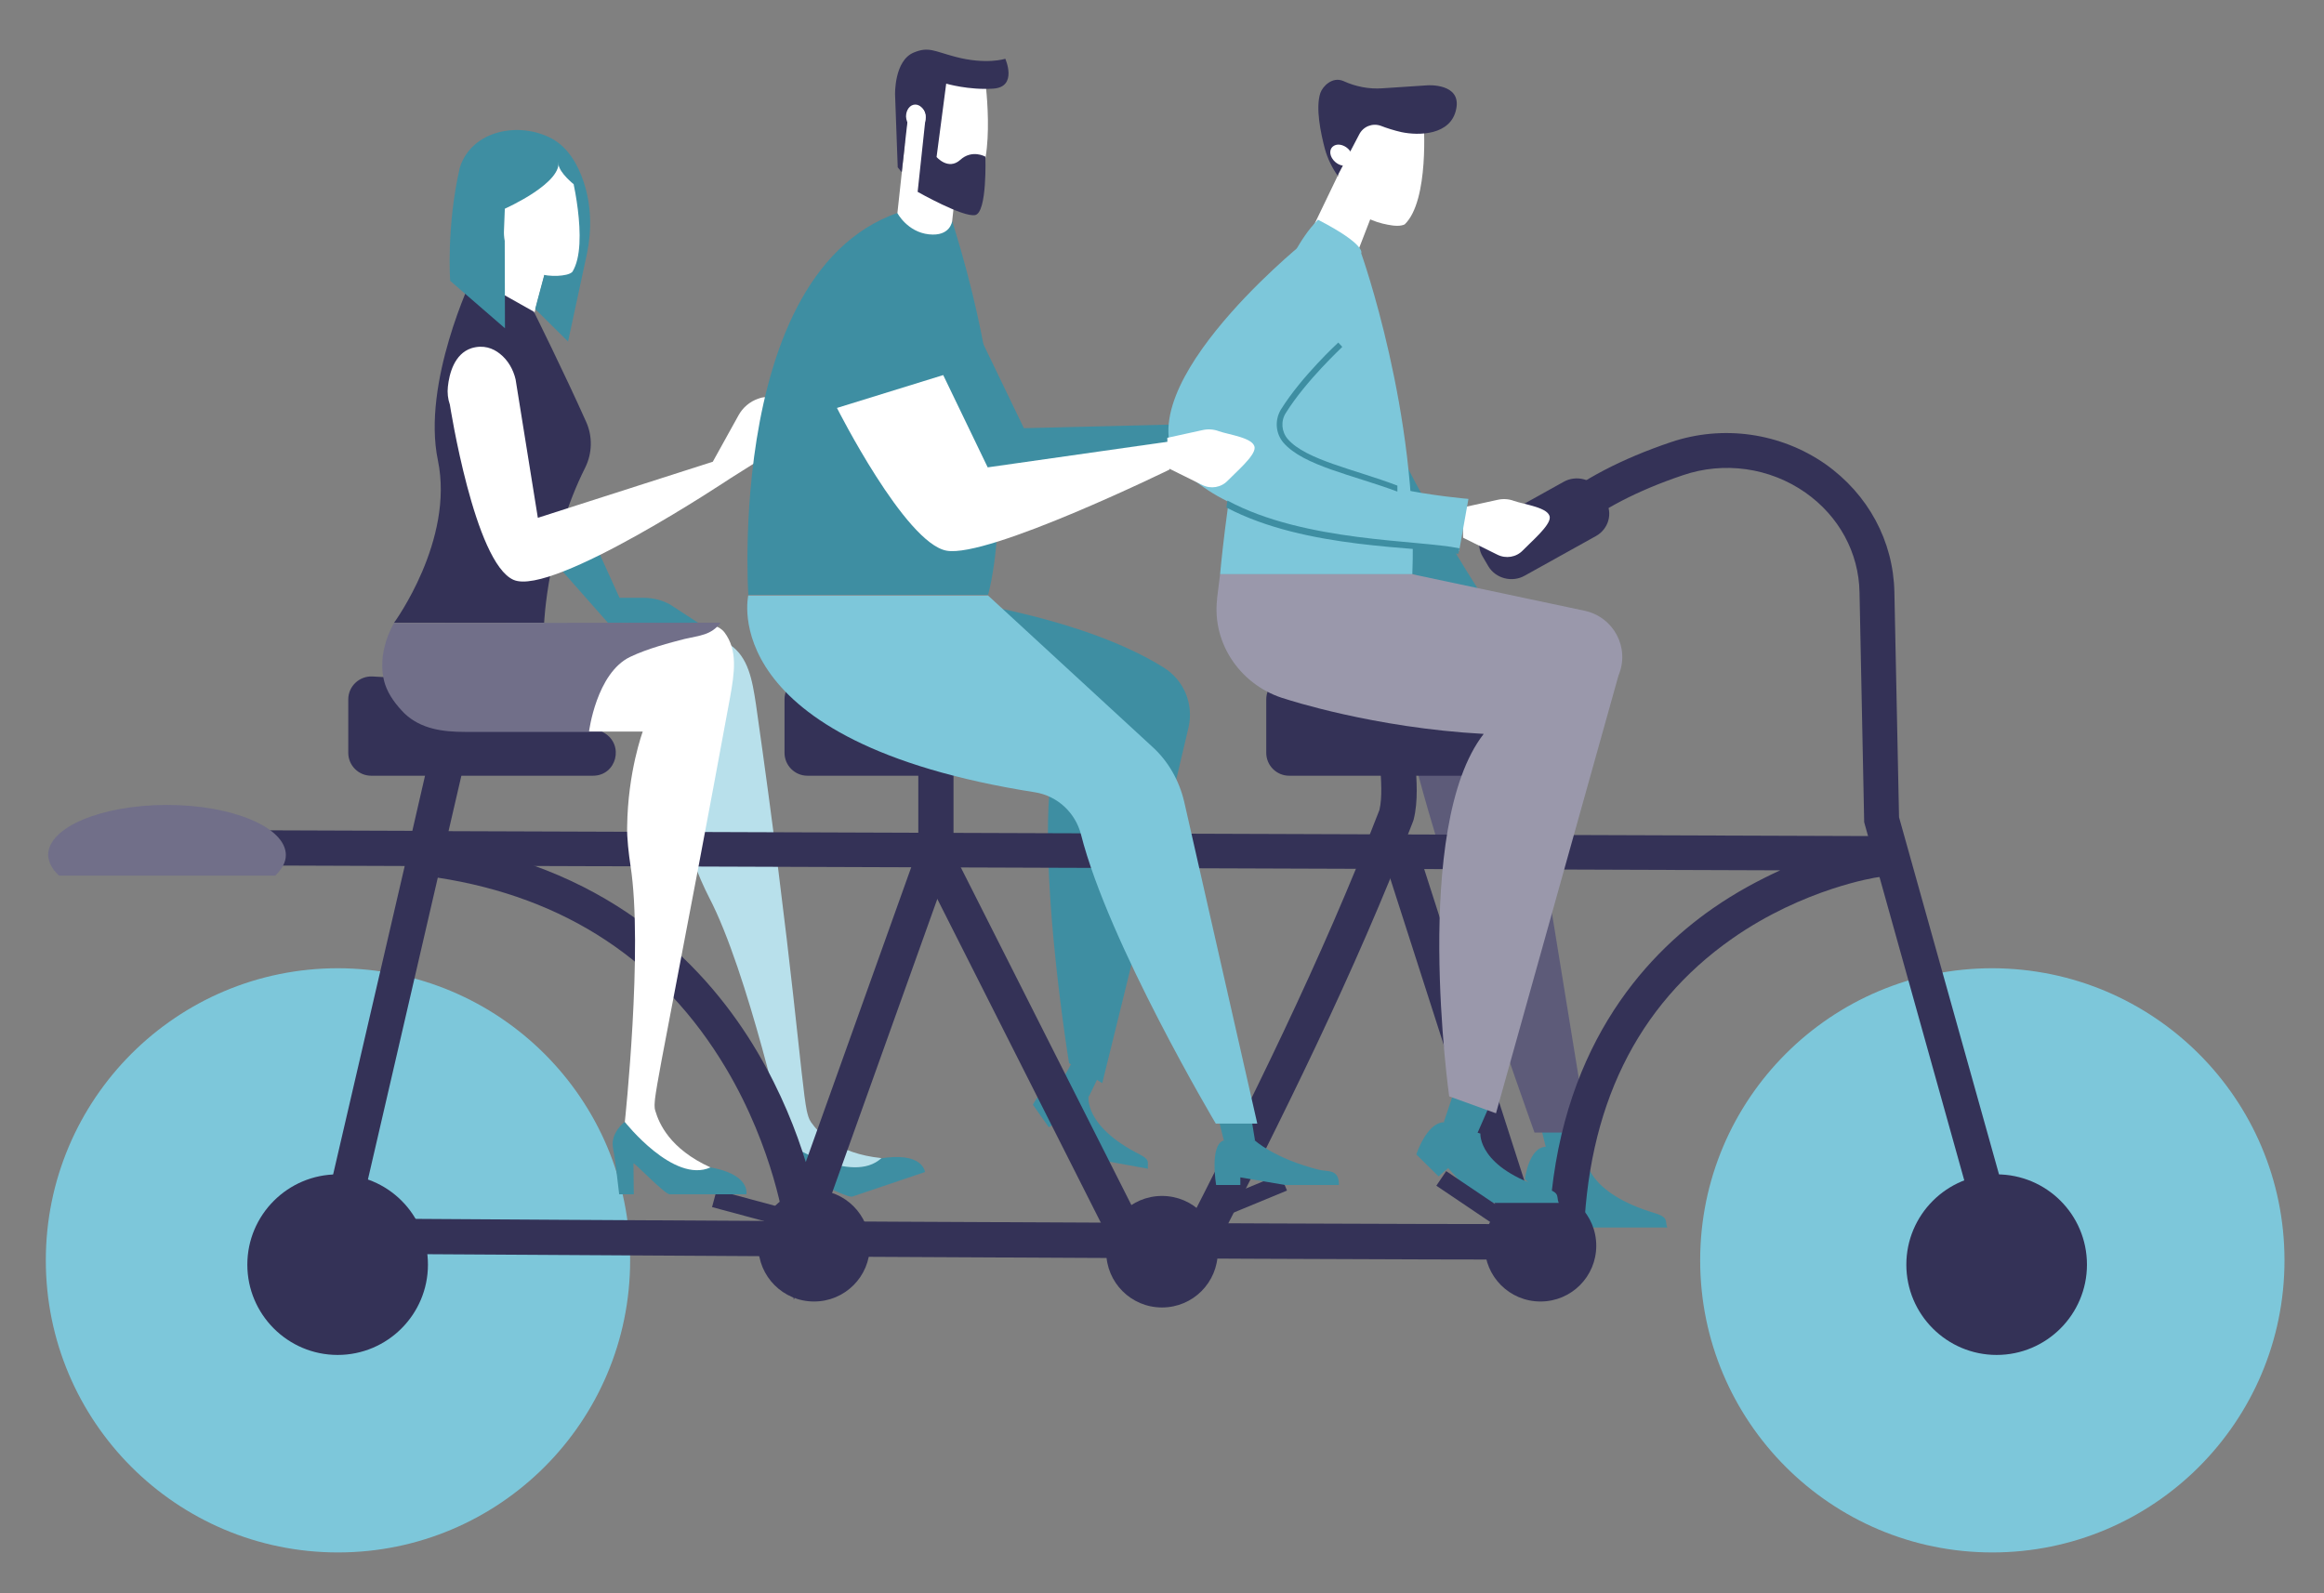 <?xml version="1.0" encoding="utf-8"?>
<!-- Generator: Adobe Illustrator 24.1.0, SVG Export Plug-In . SVG Version: 6.00 Build 0)  -->
<svg version="1.1" id="Layer_1" xmlns="http://www.w3.org/2000/svg" xmlns:xlink="http://www.w3.org/1999/xlink" x="0px" y="0px"
	 viewBox="0 0 700 480" style="enable-background:new 0 0 700 480;" xml:space="preserve">
<rect x="0" y="0" width="700" height="480" fill="#808080" stroke="none"/>
<style type="text/css">
	.st0{fill:#3E8EA2;}
	.st1{fill:#5D5B79;}
	.st2{fill:#B8E0EB;}
	.st3{fill:#343257;}
	.st4{fill:#7DC7DA;}
	.st5{fill:#716F89;}
	.st6{fill:#FFFFFF;}
	.st7{fill:#9A98AB;}
	.st8{fill:#FECDD4;}
	.st9{fill:#FE8293;}
	.st10{fill:#FEB4BE;}
	.st11{fill:#FEC1C9;}
	.st12{fill:#FEA8B4;}
	.st13{fill:#EDEDED;}
	.st14{fill:#FE9BA9;}
	.st15{fill:#FFDBAC;}
	.st16{fill:#FFB759;}
	.st17{fill:#91CFC7;}
	.st18{fill:#F7B58F;}
	.st19{fill:#FFC67F;}
	.st20{fill:#FFCD8B;}
	.st21{fill:#FFD7A5;}
	.st22{fill:#A8D1DA;}
	.st23{fill:#FFE2BD;}
	.st24{fill:#63BFC4;}
	.st25{fill:#00878C;}
	.st26{fill:#FFD49B;}
	.st27{fill:#FFBE6A;}
</style>
<g>
	<path class="st0" d="M327.9,330.3c0,0-1.6,8.9,15.4,17.5c3.5,1.8,2.1,2.6,2.5,4.3c-5.9-1.1-20.6-3.7-20.6-3.7l-6.4-10.5l-2.9,1.7
		l-4.8-6.8c0,0,4.2-7.8,8.7-7.1C323.1,327.6,327.9,330.3,327.9,330.3"/>
	<path class="st0" d="M332.9,320.2l-4.9,10.1c-3.2,0.3-6.3-1.3-7.9-4.1l-0.3-0.5l4.1-7.5L332.9,320.2z"/>
	<path class="st0" d="M288.3,181c0,0,38.2,5.1,62.2,20.1c6.1,3.8,9.1,11,7.5,18c-9.7,41.6-26,107.2-26,107.2l-10-6
		c0,0-14.7-89.7,0.6-102.9C338,204.2,288.3,181,288.3,181"/>
	<path class="st0" d="M475.8,340.3l1.6,9.7c-3,2.1-7,2.2-10.1,0.3l-0.6-0.3l-2.4-9.7H475.8z"/>
	<path class="st0" d="M477.7,349c0,0,0,10.3,20.8,16.5c4.3,1.3,2.9,2.5,3.7,4.3h-23.9l-9.4-10.5l-2.9,2.5l-6.7-6.6
		c0,0,1.2-9.6,6.3-9.7C469.8,347,477.7,349,477.7,349"/>
	<path class="st1" d="M460.1,229.9l18.1,111.3h-16c0,0-36-100.1-39.8-129.6c0-16.7,36.4,0,36.4,0L460.1,229.9z"/>
	<path class="st0" d="M245.5,361.4c-1.4-1-3-1.7-4.6-2.2c-1.9-2.3-4-5-4.9-6.7c-2.1-3.8,0.9-8.3,0.9-8.3s14.2,7.4,27.7,4.9
		c13.5-2.4,14,4,14,4l-21.9,7.4c-1.5,0.5-13.5-5.9-13.3-5.3L245.5,361.4z"/>
	<path class="st2" d="M197.1,236.3l8.5-6.9c0,0-1.7,14.4,3.4,30.3c1,3.1,3.1,7.8,4.6,10.7c11.7,22.4,23.1,73.8,23.1,73.8
		s19.9,13,28.8,4.7c-13.5-1.4-19-7.7-21.2-10.8c-0.7-1-1-2.2-1.3-3.5c-1.7-8.1-4.2-44.8-15.3-122.4c-1.1-7.3-2.3-14.3-7.9-18
		C204.7,184.1,197.1,236.3,197.1,236.3"/>
	<path class="st3" d="M364.1,380.1l-9.5-4.8c22.1-43.2,43.3-85.7,60.9-131.3c0.9-3.9,0.5-8.9,0.2-13.7c-0.1-0.8-0.1-1.6-0.2-2.4
		c-5.9,0-12.4,0.1-18.3,0.4l-0.6-10.6c7.9-0.4,16.8-0.4,24-0.4h5.3v5.3c0,2.1,0.2,4.5,0.4,6.9c0.4,5.5,0.9,11.8-0.5,17.4l-0.2,0.6
		C407.8,293.7,386.3,336.6,364.1,380.1"/>
	<path class="st3" d="M239.1,391.6l-2.8-22.1c0-0.2-3.1-23.2-17.6-47.6c-19.2-32.3-48.5-51.6-86.9-57.5l1.6-10.5
		c52.2,8,80.3,38.6,94.7,63c7.2,12.2,11.8,24,14.6,33.2l33.9-94.8v-25.1h10.6v27L239.1,391.6z"/>
	<path class="st4" d="M189.8,379.7c0,48.6-39.4,88-88,88c-48.6,0-88-39.4-88-88s39.4-88,88-88C150.4,291.8,189.8,331.1,189.8,379.7"
		/>
	<path class="st4" d="M688.1,379.7c0,48.6-39.4,88-88,88c-48.6,0-88-39.4-88-88s39.4-88,88-88C648.7,291.8,688.1,331.1,688.1,379.7"
		/>
	<path class="st3" d="M108.1,367.1c42.1,0.3,272.1,1.7,358.5,1.7c2.6-52,28.1-80.4,49.4-95.2c6.9-4.8,13.9-8.5,20.2-11.4l-403.5-1.4
		L108.1,367.1z M477,379.5h-5.2c-89.9,0-367.6-1.8-370.4-1.8l-6.6,0l27.1-116.8L40,260.6l0-10.6l84.2,0.3l4.9-21.3l10.4,2.4l-4.4,19
		l433.7,1.5l2.3,11.6l-5.6,0.8c-0.2,0-22.1,3.3-43.8,18.5c-28.8,20.2-43.8,51-44.7,91.6L477,379.5z"/>
	<path class="st3" d="M600.7,388l-39.2-140.3l-1.4-69.2c-0.2-12-6.2-23-16.3-30.1c-10.7-7.5-24.5-9.5-37-5.2
		c-13.6,4.6-24.6,10.3-32.8,17.1l-6.8-8.2c9.2-7.6,21.3-13.9,36.1-18.9c15.7-5.3,33-2.8,46.5,6.6c12.9,9.1,20.5,23.2,20.8,38.6
		l1.4,67.8l38.9,139L600.7,388z"/>
	<path class="st3" d="M111.8,233.7h66.8c7.1,0,9.5-9.3,3.4-12.9c-22.1-13.2-55.3-16.3-69.8-17c-3.9-0.2-7.3,2.9-7.3,6.9v16.1
		C104.9,230.6,108,233.7,111.8,233.7"/>
	<path class="st3" d="M243.2,233.7h66.8c7.1,0,9.5-9.3,3.4-12.9c-22.1-13.2-55.3-16.3-69.8-17c-3.9-0.2-7.3,2.9-7.3,6.9v16.1
		C236.3,230.6,239.4,233.7,243.2,233.7"/>
</g>
<rect x="309.1" y="254.7" transform="matrix(0.893 -0.451 0.451 0.893 -111.814 176.365)" class="st3" width="10.6" height="136.5"/>
<rect x="436.5" y="253.5" transform="matrix(0.952 -0.306 0.306 0.952 -76.485 150.323)" class="st3" width="10.6" height="131.7"/>
<g>
	<path class="st5" d="M17.8,263.8h65.1c2-1.9,3.2-4,3.2-6.2c0-8.3-16-15.1-35.8-15.1c-19.7,0-35.8,6.7-35.8,15.1
		C14.6,259.8,15.7,261.9,17.8,263.8"/>
	<path class="st3" d="M128.9,381c0,15-12.2,27.2-27.2,27.2c-15,0-27.2-12.2-27.2-27.2c0-15,12.2-27.2,27.2-27.2
		C116.8,353.8,128.9,365.9,128.9,381"/>
	<path class="st3" d="M628.6,381c0,15-12.2,27.2-27.2,27.2c-15,0-27.2-12.2-27.2-27.2c0-15,12.2-27.2,27.2-27.2
		C616.4,353.8,628.6,365.9,628.6,381"/>
	<path class="st3" d="M446.6,167.7l1.7,2.9c2.2,3.7,7.2,5,11,2.8l21.4-11.9c3.8-2.1,5.2-6.9,2.9-10.6l-1.7-2.9
		c-2.2-3.7-7.2-5-11-2.8l-21.4,11.9C445.7,159.3,444.4,164.1,446.6,167.7"/>
	<path class="st3" d="M228.4,375.3c0,9.3,7.5,16.8,16.8,16.8s16.8-7.5,16.8-16.8c0-9.3-7.5-16.8-16.8-16.8S228.4,366,228.4,375.3"/>
	<path class="st3" d="M333.2,377.1c0,9.3,7.5,16.8,16.8,16.8c9.3,0,16.8-7.5,16.8-16.8s-7.5-16.8-16.8-16.8
		C340.7,360.3,333.2,367.8,333.2,377.1"/>
	<path class="st3" d="M447.2,375.3c0,9.3,7.5,16.8,16.8,16.8c9.3,0,16.8-7.5,16.8-16.8c0-9.3-7.5-16.8-16.8-16.8
		C454.7,358.5,447.2,366,447.2,375.3"/>
</g>
<rect x="230.8" y="346.8" transform="matrix(0.26 -0.966 0.966 0.26 -180.545 496.441)" class="st3" width="5.3" height="38.4"/>
<rect x="359.9" y="358.8" transform="matrix(0.924 -0.382 0.382 0.924 -109.766 170.386)" class="st3" width="27.9" height="5.3"/>
<g>
	<path class="st3" d="M388.3,233.7h66.8c7.1,0,9.5-9.3,3.4-12.9c-22.1-13.2-55.3-16.3-69.8-17c-3.9-0.2-7.3,2.9-7.3,6.9v16.1
		C381.4,230.6,384.5,233.7,388.3,233.7"/>
</g>
<polygon class="st6" points="164,82.8 159.8,98.7 147.5,90.8 151.7,69.4 "/>
<g>
	<path class="st3" d="M160.8,93.9c0,0,9.1,18.3,15.8,33.3c1.9,4.3,1.8,9.3-0.3,13.6c-11.4,22.7-12.4,46.8-12.4,46.8h-45.2
		c0,0,18.2-24.8,13.2-48.9c-4.9-23.4,10.4-55.2,10.4-55.2L160.8,93.9z"/>
	<path class="st0" d="M166.3,49.3c-9.5,1.3-14.3,13.5-14.3,13.5l0.1,36.1l-16.5-14.3c0,0-1.2-16.3,2.9-34.1
		c3.5-11.2,17.8-14.1,27.8-8.7c4.9,2.7,7.8,7.9,9.5,13c2.3,6.9,2.5,14.4,1,21.6l-5.7,26.5l-9.9-9.8c0,0,1-4,2.8-10.5
		C167.6,69.5,172.7,48.5,166.3,49.3"/>
	<path class="st0" d="M149.2,63.4c1.1-1,3.1-0.8,4.5,0.4c1.4,1.3,1.7,3.1,0.6,4.2c-1.1,1-3.1,0.8-4.5-0.4
		C148.4,66.3,148.1,64.4,149.2,63.4"/>
	<path class="st6" d="M168,83.1c1.8-0.1,3.6-0.4,4.4-1.2c5.3-8.5-0.7-31.3-0.7-31.3l-8.5-3.9l-10.8,7.4l-0.6,15.3
		c-0.2,4.1,1.6,8,4.8,10.6C160,82.1,163.9,83.3,168,83.1"/>
	<path class="st0" d="M179.3,164l7.3,16.1h7.3c2.8,0,5.5,0.7,7.9,2l9.2,6l-27.9-0.5l-18-20.4L179.3,164z"/>
	<path class="st0" d="M168.1,48.1c2,6.8-16.1,14.8-16.1,14.8l-4.5-8.5l8.3-10.2l10.5,1.7C166.3,45.8,167.7,47,168.1,48.1"/>
	<path class="st0" d="M168.2,49.5c0.4,2.7,4.6,6,4.6,6l0.4-3.2l-1-2.3l-2.2-1.2C170,48.8,167.8,46.8,168.2,49.5"/>
	<path class="st6" d="M155.3,114.3c-0.7-3-2.3-5.8-4.7-7.7c-2.1-1.7-5-2.8-8.6-1.7c-5.2,1.7-6.7,7.8-7.1,11.6
		c-0.2,1.8,0,3.7,0.6,5.4c0,0,7.4,47.7,19.2,52.8c11.8,5.1,65.3-30.6,65.3-30.6l8.1-5.1c2.8-1.8,6.5-4.2,7.1-7.5
		c0.6-3.3-2-6.2-2.8-8.9c-0.9-2.8-1.2-3.5-4-2.5c-2.6,0.9-4.7,2.7-6,5.1l-7.7,13.9l-52.7,16.9L155.3,114.3z"/>
	<path class="st0" d="M188.1,338c0,0-4.2,3.3-3.5,7.6c0.8,4.3,1.9,14.2,1.9,14.2h4.4l-0.1-9.3c0-0.6,9.4,9.3,10.9,9.3h23.1
		c0,0,1.5-6.3-12-8.3C199.2,349.6,188.1,338,188.1,338"/>
	<path class="st6" d="M177.4,220.4h16.2c0,0-4.5,12.1-4.7,28.7c-0.1,3.2,0.5,8.4,1,11.6c3.9,24.9-1.7,77.3-1.7,77.3
		s14.7,18.7,25.8,13.7c-12.3-5.6-15.5-13.3-16.6-17c-0.4-1.2-0.2-2.4-0.1-3.7c1-8.2,8.4-43.7,22.6-120.9c1.3-7.3,2.4-14.2-1.7-19.6
		c-6.3-8.1-32.8,5.6-46.5,11.9C161.5,207.1,177.4,220.4,177.4,220.4"/>
	<path class="st5" d="M118.7,187.7c0,0-5.7,9.1-2.7,18.5c1.1,3.3,3.4,6.3,5.9,8.8c4.9,4.6,11.4,5.5,18.1,5.5h37.4
		c0,0,2.2-17.7,12.4-22.6c5.2-2.5,12.1-4.3,16.4-5.4c4.7-1.1,7.9-1.1,10.9-4.9L118.7,187.7z"/>
	<path class="st0" d="M262.9,110.9c0,0,20.5,40.7,33,43c12.5,2.3,69.4-18.2,69.4-18.2v-8.1l-56.9,1.4L294.9,101L262.9,110.9z"/>
	<path class="st0" d="M285.1,61.3c-67.4,3.4-59.7,117.9-59.7,117.9h72.2C297.6,179.3,310.2,137.4,285.1,61.3"/>
	<path class="st6" d="M272.6,43l-2.3,21.2c0,0,3,5.7,9.5,6.4c6.5,0.7,7-4,7-4l1.5-13.8l-9.3-3.5L272.6,43z"/>
	<path class="st6" d="M288.7,56.9c2,0.2,3.9,0,4.9-0.7c6.7-8.5,2.9-34,2.9-34l-21.3,1.5l-2.5,16.5c-0.7,4.4,0.8,8.8,4,12
		C280.2,54.9,284.3,56.6,288.7,56.9"/>
	<path class="st3" d="M285,25.2c0,0,6.8,2,14.2,1.5c7.4-0.5,3.6-9,3.6-9s-5.7,1.9-15.1-0.6c-6.4-1.7-8-3.1-12.4-1.3
		c-6,2.4-5.7,12.7-5.7,12.7l0.8,21.9l1.2,1.5c0,0,1.6-14.2,2.1-18.5c1.4-1.9,2.8-1.7,3.7-1.1c1,0.7,1.5,1.9,1.4,3.1l-2.4,22.4
		c0,0,13.6,7.7,17.3,7c3.7-0.7,3.1-17.6,3.1-17.6s-4-2.3-7.6,1c-3.6,3.2-7.1-0.9-7.1-0.9L285,25.2z"/>
	<path class="st6" d="M275.7,31.5c1.6,0,3,1.7,3.1,3.8c0.1,2.1-1.2,3.7-2.8,3.6c-1.6,0-3-1.7-3.1-3.8
		C272.9,33.1,274.1,31.5,275.7,31.5"/>
	<path class="st0" d="M365.2,127.6l10.2,1.6l9.5,10.3c0,0-4.7,2.3-11.6-5c-13.8-1-10-3.4-10-3.4L365.2,127.6z"/>
	<path class="st0" d="M378,343.6c0,0,5.8,5.4,19.2,8.8c2.9,0.7,6.1-0.3,6.1,4.6h-16.2l-13.5-2.3v2.3h-7.3c0,0-2-11.9,2.2-13.4H378z"
		/>
	<path class="st0" d="M376.6,335l1.4,8.5c-2.7,1.8-6.1,2-8.9,0.3l-0.5-0.3l-2.1-8.5H376.6z"/>
	<path class="st4" d="M225.4,179.3c0,0-10.5,44.2,86.4,59.4c6.7,1.1,12.1,6.1,13.8,12.7c8.3,32.8,40.6,87.1,40.6,87.1h12.5l-22-96.9
		c-1.5-6.4-4.8-12.3-9.7-16.7l-49.4-45.5H225.4z"/>
	<path class="st6" d="M440.5,152.9l10.5-2.3c1.7-0.4,3.4-0.3,5,0.3c3.1,1.1,10.7,2,10.8,5c0.1,2.5-5.7,7.4-8.1,9.9
		c-2,2.1-5.1,2.6-7.7,1.3l-10.3-5.1L440.5,152.9z"/>
	<path class="st0" d="M448.9,332.5l-3.9,8.9c-3.5,1-7.3-0.1-9.7-2.9l-0.4-0.5l3.1-9.2L448.9,332.5z"/>
	<path class="st0" d="M410.7,110.1c8.6,28.5,37.6,72.2,37.6,72.2l-22.9-9.4l-16.2-37.4C409.2,135.6,402,81.6,410.7,110.1"/>
</g>
<polygon class="st6" points="413.1,65.1 407.1,80.6 394.1,71.3 402.9,53 "/>
<g>
	<path class="st6" d="M418,67.7c2,0.4,3.9,0.5,5.1-0.1c7.5-7.2,5.7-31.1,5.7-31.1l-8.4-5.8l-13.2,4.9l-3.8,15c-1,4,0.1,8.3,3,11.5
		C409.6,64.9,413.6,66.9,418,67.7"/>
	<path class="st3" d="M409.4,40.5c1.2-2.4,4-3.5,6.5-2.6c1.8,0.7,4,1.4,6.2,1.9c5.2,1.1,14.9,1,16.5-6.9c1.7-7.9-8.6-7.2-8.6-7.2
		l-13.6,0.9c-4,0.3-8.1-0.5-11.8-2.2c-3.3-1.4-6.2,1.6-6.9,3.6c-1.5,4.5,0.1,12.1,1.4,17c0.8,2.8,2.1,5.5,3.8,7.9L409.4,40.5z"/>
	<path class="st6" d="M401.8,43.9c1.4-0.8,3.5-0.1,4.7,1.4c1.3,1.6,1.2,3.5-0.2,4.3c-1.4,0.8-3.5,0.1-4.7-1.4
		C400.3,46.6,400.4,44.7,401.8,43.9"/>
	<path class="st4" d="M410,76.3c0,0,1.7-2.5-13-10.1C374.8,88.3,367.5,173,367.5,173h57.9C427.3,124.7,410,76.3,410,76.3"/>
	<path class="st7" d="M367.5,173l-0.9,7.2c0,0.1,0,0.2,0,0.3c-1.6,13.7,7.5,26.4,20.7,30.1c0,0,26.3,8.7,59.6,10.5
		c-21.8,28-10.4,109.2-10.4,109.2l14.1,5.1l36.9-131.9c3.5-8.3-1.4-17.6-10.2-19.5l-51.9-11H367.5z"/>
	<path class="st4" d="M403.7,104c0,0-10.8,9.9-17.1,20c-1.8,2.8-1.5,6.4,0.7,9c12,13.9,55,17.3,55,17.3l-2.8,15.7
		c0,0-60.9-2.1-82.5-23.8c-22.1-22.2,35.1-68.6,35.1-68.6"/>
	<path class="st0" d="M387.3,124.4c-1.6,2.5-1.3,5.7,0.6,7.9c5.5,6.3,20.2,9.1,33,14c0,0.8,0,0.8,0,1.8c-13.4-5-28.3-7.8-34.3-14.7
		c-2.4-2.8-2.7-6.8-0.8-10c6.3-10.1,17.2-20.1,17.3-20.2l1.2,1.3C404.2,104.7,393.5,114.5,387.3,124.4"/>
	<path class="st0" d="M369.7,150.8c23.4,12.6,57.7,11.8,69.9,14.4c-0.1,0.7-0.2,1.3-0.4,1.7c-11.8-2.4-45.7-1.3-69.8-14
		C369.5,152.2,369.6,151.5,369.7,150.8"/>
	<path class="st0" d="M445.9,341.5c0,0-0.8,10.4,19.9,16.6c4.3,1.3,2.9,2.5,3.7,4.3h-23.9l-9.4-10.5l-2.9,2.5l-6.7-6.6
		c0,0,3.1-9.6,8.3-9.7C439.2,339.6,445.9,341.5,445.9,341.5"/>
	<path class="st6" d="M252.1,122.9c0,0,20.5,40.7,33,43c12.5,2.3,67.1-24.4,67.1-24.4l2.2-8.8l-56.9,8.1L284.1,113L252.1,122.9z"/>
	<path class="st6" d="M351.6,131.9l10.5-2.3c1.7-0.4,3.4-0.3,5,0.3c3.1,1.1,10.7,2,10.8,5c0.1,2.5-5.7,7.4-8.1,9.9
		c-2,2.1-5.1,2.6-7.7,1.3l-10.3-5.1L351.6,131.9z"/>
</g>
<rect x="450.8" y="345.1" transform="matrix(0.559 -0.829 0.829 0.559 -105.451 538.019)" class="st3" width="5.3" height="46.2"/>
</svg>
